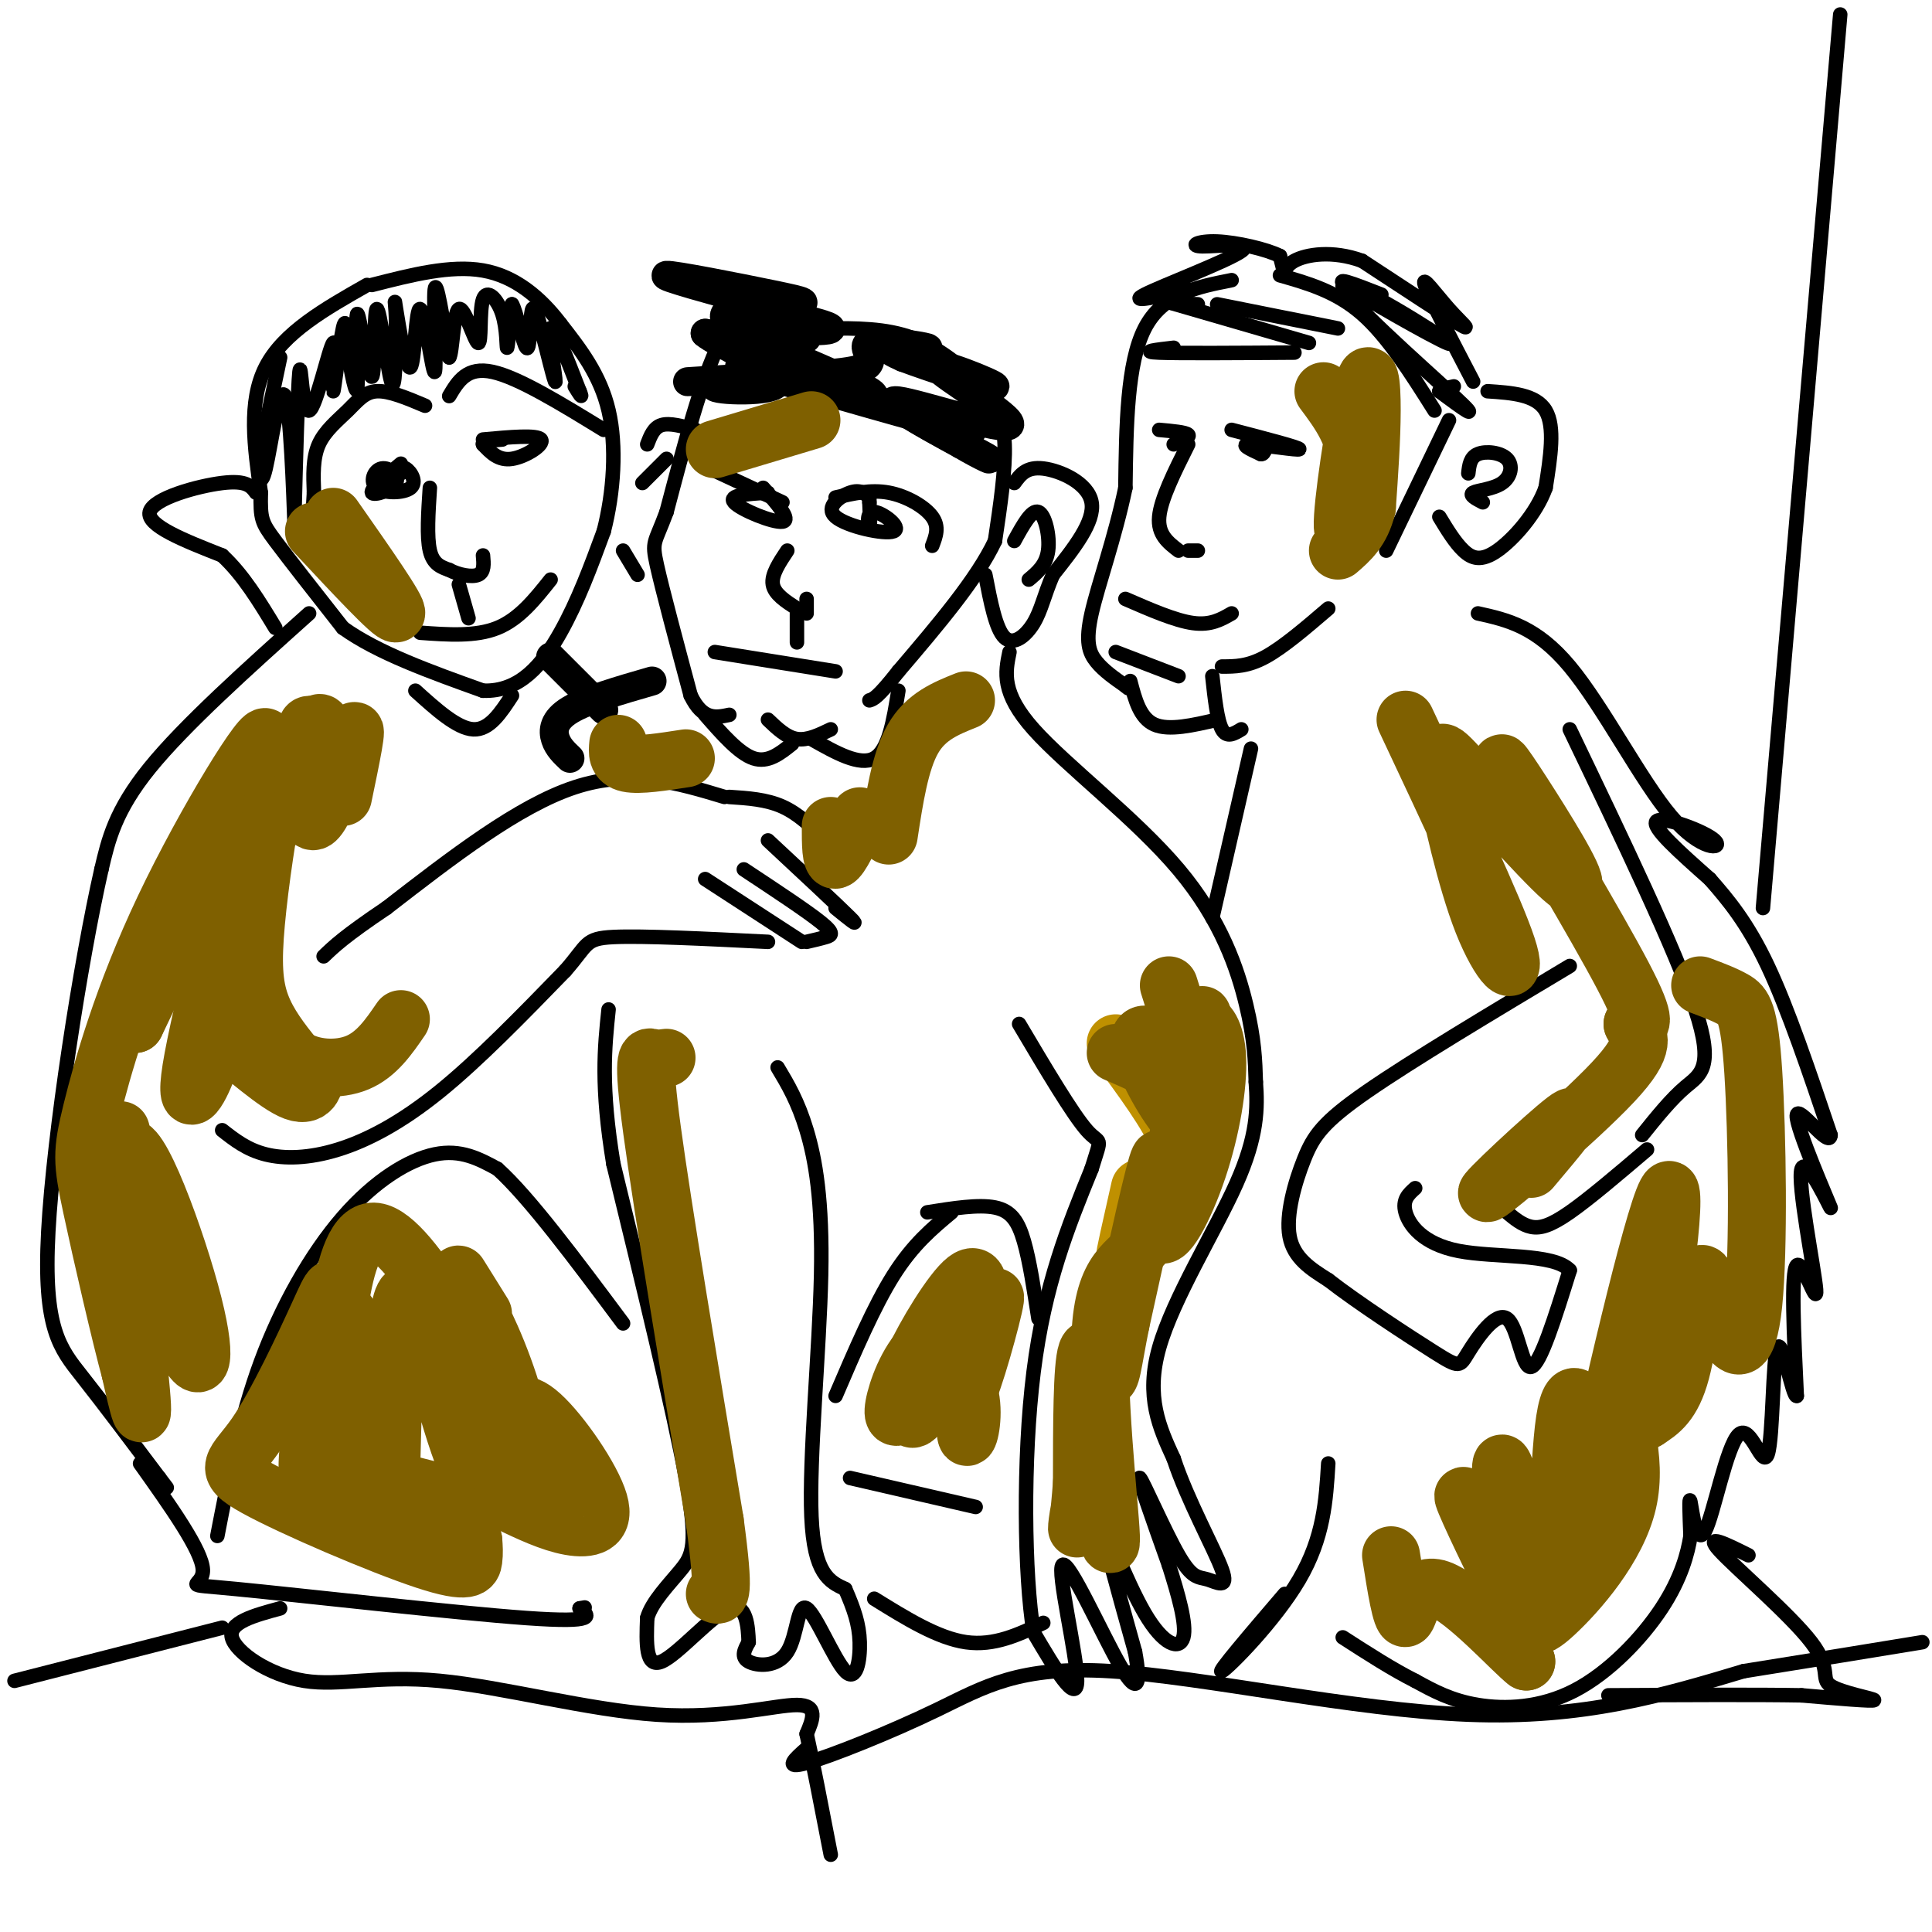 <svg viewBox='0 0 400 400' version='1.1' xmlns='http://www.w3.org/2000/svg' xmlns:xlink='http://www.w3.org/1999/xlink'><g fill='none' stroke='#000000' stroke-width='3' stroke-linecap='round' stroke-linejoin='round'><path d='M76,59c-8.667,4.917 -17.333,9.833 -21,17c-3.667,7.167 -2.333,16.583 -1,26'/><path d='M54,102c-0.111,5.467 0.111,6.133 3,10c2.889,3.867 8.444,10.933 14,18'/><path d='M71,130c7.167,5.167 18.083,9.083 29,13'/><path d='M100,143c7.667,0.289 12.333,-5.489 16,-12c3.667,-6.511 6.333,-13.756 9,-21'/><path d='M125,110c2.067,-8.022 2.733,-17.578 1,-25c-1.733,-7.422 -5.867,-12.711 -10,-18'/><path d='M116,67c-4.089,-5.378 -9.311,-9.822 -16,-11c-6.689,-1.178 -14.844,0.911 -23,3'/><path d='M100,91c5.600,-0.511 11.200,-1.022 12,0c0.800,1.022 -3.200,3.578 -6,4c-2.800,0.422 -4.400,-1.289 -6,-3'/><path d='M100,92c-0.333,-0.667 1.833,-0.833 4,-1'/><path d='M93,82c1.833,-3.083 3.667,-6.167 9,-5c5.333,1.167 14.167,6.583 23,12'/><path d='M88,84c-3.720,-1.571 -7.440,-3.143 -10,-3c-2.560,0.143 -3.958,2.000 -6,4c-2.042,2.000 -4.726,4.143 -6,7c-1.274,2.857 -1.137,6.429 -1,10'/><path d='M65,102c-0.289,4.222 -0.511,9.778 0,12c0.511,2.222 1.756,1.111 3,0'/><path d='M83,96c-3.170,2.641 -6.339,5.282 -6,6c0.339,0.718 4.187,-0.489 5,-2c0.813,-1.511 -1.409,-3.328 -3,-3c-1.591,0.328 -2.550,2.799 -1,4c1.550,1.201 5.610,1.131 7,0c1.390,-1.131 0.112,-3.323 -1,-4c-1.112,-0.677 -2.056,0.162 -3,1'/><path d='M81,98c-0.167,0.167 0.917,0.083 2,0'/><path d='M89,101c-0.333,5.083 -0.667,10.167 0,13c0.667,2.833 2.333,3.417 4,4'/><path d='M93,118c1.911,1.022 4.689,1.578 6,1c1.311,-0.578 1.156,-2.289 1,-4'/><path d='M87,131c5.750,0.417 11.500,0.833 16,-1c4.500,-1.833 7.750,-5.917 11,-10'/><path d='M58,74c0.000,0.000 -4.000,19.000 -4,19'/><path d='M54,93c-0.603,5.198 -0.110,8.692 1,4c1.110,-4.692 2.837,-17.571 4,-15c1.163,2.571 1.761,20.592 2,27c0.239,6.408 0.120,1.204 0,-4'/><path d='M61,105c0.188,-7.733 0.660,-25.067 1,-28c0.340,-2.933 0.550,8.535 2,8c1.450,-0.535 4.141,-13.071 5,-14c0.859,-0.929 -0.115,9.750 0,10c0.115,0.250 1.319,-9.929 2,-13c0.681,-3.071 0.841,0.964 1,5'/><path d='M72,73c0.655,3.562 1.794,9.965 2,7c0.206,-2.965 -0.519,-15.300 0,-15c0.519,0.300 2.284,13.235 3,13c0.716,-0.235 0.385,-13.640 1,-14c0.615,-0.360 2.176,12.326 3,15c0.824,2.674 0.912,-4.663 1,-12'/><path d='M82,67c-0.009,-3.539 -0.530,-6.385 0,-3c0.530,3.385 2.112,13.001 3,12c0.888,-1.001 1.083,-12.619 2,-12c0.917,0.619 2.554,13.474 3,13c0.446,-0.474 -0.301,-14.278 0,-17c0.301,-2.722 1.651,5.639 3,14'/><path d='M93,74c0.674,-0.673 0.859,-9.357 2,-10c1.141,-0.643 3.237,6.753 4,7c0.763,0.247 0.194,-6.655 1,-9c0.806,-2.345 2.986,-0.131 4,3c1.014,3.131 0.861,7.180 1,7c0.139,-0.180 0.569,-4.590 1,-9'/><path d='M106,63c0.790,1.056 2.267,8.197 3,9c0.733,0.803 0.724,-4.732 1,-7c0.276,-2.268 0.837,-1.268 2,3c1.163,4.268 2.929,11.803 3,11c0.071,-0.803 -1.551,-9.944 -1,-11c0.551,-1.056 3.276,5.972 6,13'/><path d='M120,81c0.833,2.000 -0.083,0.500 -1,-1'/><path d='M53,102c-0.956,-1.311 -1.911,-2.622 -7,-2c-5.089,0.622 -14.311,3.178 -15,6c-0.689,2.822 7.156,5.911 15,9'/><path d='M46,115c4.333,4.000 7.667,9.500 11,15'/><path d='M64,127c-12.917,11.583 -25.833,23.167 -33,32c-7.167,8.833 -8.583,14.917 -10,21'/><path d='M21,180c-4.262,18.679 -9.917,54.875 -11,75c-1.083,20.125 2.405,24.179 7,30c4.595,5.821 10.298,13.411 16,21'/><path d='M33,306c2.667,3.500 1.333,1.750 0,0'/><path d='M45,318c2.369,-12.226 4.738,-24.452 9,-36c4.262,-11.548 10.417,-22.417 17,-30c6.583,-7.583 13.595,-11.881 19,-13c5.405,-1.119 9.202,0.940 13,3'/><path d='M103,242c6.500,5.833 16.250,18.917 26,32'/><path d='M29,303c6.423,9.036 12.845,18.071 13,22c0.155,3.929 -5.958,2.750 7,4c12.958,1.250 44.988,4.929 60,6c15.012,1.071 13.006,-0.464 11,-2'/><path d='M120,333c1.833,-0.333 0.917,-0.167 0,0'/><path d='M46,234c2.577,2.018 5.155,4.036 9,5c3.845,0.964 8.958,0.875 15,-1c6.042,-1.875 13.012,-5.536 21,-12c7.988,-6.464 16.994,-15.732 26,-25'/><path d='M117,201c4.844,-5.489 3.956,-6.711 10,-7c6.044,-0.289 19.022,0.356 32,1'/><path d='M146,182c0.000,0.000 20.000,13.000 20,13'/><path d='M154,180c6.556,4.333 13.111,8.667 16,11c2.889,2.333 2.111,2.667 1,3c-1.111,0.333 -2.556,0.667 -4,1'/><path d='M159,174c7.333,6.833 14.667,13.667 17,16c2.333,2.333 -0.333,0.167 -3,-2'/><path d='M151,165c3.833,0.250 7.667,0.500 11,2c3.333,1.500 6.167,4.250 9,7'/><path d='M150,165c-9.667,-2.917 -19.333,-5.833 -31,-2c-11.667,3.833 -25.333,14.417 -39,25'/><path d='M80,188c-8.667,5.833 -10.833,7.917 -13,10'/><path d='M86,143c4.333,3.917 8.667,7.833 12,8c3.333,0.167 5.667,-3.417 8,-7'/><path d='M160,63c-3.667,0.417 -7.333,0.833 -11,8c-3.667,7.167 -7.333,21.083 -11,35'/><path d='M138,106c-2.467,6.689 -3.133,5.911 -2,11c1.133,5.089 4.067,16.044 7,27'/><path d='M143,144c2.500,5.167 5.250,4.583 8,4'/><path d='M159,149c1.917,1.833 3.833,3.667 6,4c2.167,0.333 4.583,-0.833 7,-2'/><path d='M171,68c6.185,-0.048 12.369,-0.095 18,2c5.631,2.095 10.708,6.333 14,10c3.292,3.667 4.798,6.762 5,12c0.202,5.238 -0.899,12.619 -2,20'/><path d='M206,112c-3.667,7.833 -11.833,17.417 -20,27'/><path d='M186,139c-4.333,5.500 -5.167,5.750 -6,6'/><path d='M186,143c-1.000,6.167 -2.000,12.333 -5,14c-3.000,1.667 -8.000,-1.167 -13,-4'/><path d='M164,154c-2.500,2.000 -5.000,4.000 -8,3c-3.000,-1.000 -6.500,-5.000 -10,-9'/><path d='M210,100c1.244,-1.711 2.489,-3.422 6,-3c3.511,0.422 9.289,2.978 10,7c0.711,4.022 -3.644,9.511 -8,15'/><path d='M218,119c-1.833,4.250 -2.417,7.375 -4,10c-1.583,2.625 -4.167,4.750 -6,3c-1.833,-1.750 -2.917,-7.375 -4,-13'/><path d='M210,112c1.800,-3.289 3.600,-6.578 5,-6c1.400,0.578 2.400,5.022 2,8c-0.400,2.978 -2.200,4.489 -4,6'/><path d='M144,89c-2.667,-0.750 -5.333,-1.500 -7,-1c-1.667,0.500 -2.333,2.250 -3,4'/><path d='M129,114c0.000,0.000 3.000,5.000 3,5'/><path d='M138,95c0.000,0.000 -5.000,5.000 -5,5'/><path d='M173,103c3.644,-0.844 7.289,-1.689 11,-1c3.711,0.689 7.489,2.911 9,5c1.511,2.089 0.756,4.044 0,6'/><path d='M180,103c-0.956,-0.857 -1.913,-1.714 -4,-1c-2.087,0.714 -5.305,2.998 -3,5c2.305,2.002 10.133,3.722 12,3c1.867,-0.722 -2.228,-3.887 -4,-4c-1.772,-0.113 -1.221,2.825 -1,3c0.221,0.175 0.110,-2.412 0,-5'/><path d='M180,104c0.000,-0.833 0.000,-0.417 0,0'/><path d='M159,102c-4.156,0.244 -8.311,0.489 -7,2c1.311,1.511 8.089,4.289 10,4c1.911,-0.289 -1.044,-3.644 -4,-7'/><path d='M162,104c0.000,0.000 -15.000,-7.000 -15,-7'/><path d='M163,114c-1.667,2.500 -3.333,5.000 -3,7c0.333,2.000 2.667,3.500 5,5'/><path d='M167,124c0.000,0.000 0.000,3.000 0,3'/><path d='M148,135c0.000,0.000 25.000,4.000 25,4'/><path d='M165,127c0.000,0.000 0.000,6.000 0,6'/><path d='M95,121c0.000,0.000 2.000,7.000 2,7'/><path d='M255,58c-7.167,1.417 -14.333,2.833 -18,10c-3.667,7.167 -3.833,20.083 -4,33'/><path d='M233,101c-2.190,10.452 -5.667,20.083 -7,26c-1.333,5.917 -0.524,8.119 1,10c1.524,1.881 3.762,3.440 6,5'/><path d='M233,142c1.000,0.833 0.500,0.417 0,0'/><path d='M231,135c0.000,0.000 13.000,5.000 13,5'/><path d='M234,141c1.000,3.833 2.000,7.667 5,9c3.000,1.333 8.000,0.167 13,-1'/><path d='M251,140c0.500,4.583 1.000,9.167 2,11c1.000,1.833 2.500,0.917 4,0'/><path d='M253,138c2.667,0.000 5.333,0.000 9,-2c3.667,-2.000 8.333,-6.000 13,-10'/><path d='M287,114c0.000,0.000 13.000,-27.000 13,-27'/><path d='M308,81c5.000,0.333 10.000,0.667 12,4c2.000,3.333 1.000,9.667 0,16'/><path d='M320,101c-1.905,5.333 -6.667,10.667 -10,13c-3.333,2.333 -5.238,1.667 -7,0c-1.762,-1.667 -3.381,-4.333 -5,-7'/><path d='M304,98c0.187,-1.665 0.373,-3.330 2,-4c1.627,-0.670 4.694,-0.344 6,1c1.306,1.344 0.852,3.708 -1,5c-1.852,1.292 -5.100,1.512 -6,2c-0.900,0.488 0.550,1.244 2,2'/><path d='M265,57c5.833,1.667 11.667,3.333 17,8c5.333,4.667 10.167,12.333 15,20'/><path d='M305,79c-4.613,-8.851 -9.226,-17.702 -10,-20c-0.774,-2.298 2.292,1.958 5,5c2.708,3.042 5.060,4.869 2,3c-3.060,-1.869 -11.530,-7.435 -20,-13'/><path d='M282,54c-6.155,-2.238 -11.542,-1.333 -14,0c-2.458,1.333 -1.988,3.095 -2,3c-0.012,-0.095 -0.506,-2.048 -1,-4'/><path d='M265,53c-2.694,-1.382 -8.929,-2.837 -13,-3c-4.071,-0.163 -5.978,0.967 -3,1c2.978,0.033 10.840,-1.029 8,1c-2.840,2.029 -16.383,7.151 -20,9c-3.617,1.849 2.691,0.424 9,-1'/><path d='M246,60c-0.289,0.244 -5.511,1.356 -6,2c-0.489,0.644 3.756,0.822 8,1'/><path d='M286,61c-5.656,-2.217 -11.311,-4.434 -6,-1c5.311,3.434 21.589,12.518 20,11c-1.589,-1.518 -21.043,-13.640 -22,-12c-0.957,1.640 16.584,17.040 23,23c6.416,5.960 1.708,2.480 -3,-1'/><path d='M298,81c0.000,-0.333 1.500,-0.667 3,-1'/><path d='M255,89c7.067,1.844 14.133,3.689 14,4c-0.133,0.311 -7.467,-0.911 -10,-1c-2.533,-0.089 -0.267,0.956 2,2'/><path d='M261,94c0.500,0.167 0.750,-0.417 1,-1'/><path d='M240,89c2.750,0.250 5.500,0.500 6,1c0.500,0.500 -1.250,1.250 -3,2'/><path d='M246,92c-2.833,5.667 -5.667,11.333 -6,15c-0.333,3.667 1.833,5.333 4,7'/><path d='M246,114c0.000,0.000 2.000,0.000 2,0'/><path d='M233,124c5.167,2.250 10.333,4.500 14,5c3.667,0.500 5.833,-0.750 8,-2'/><path d='M243,72c-3.583,0.417 -7.167,0.833 -3,1c4.167,0.167 16.083,0.083 28,0'/><path d='M240,62c0.000,0.000 31.000,9.000 31,9'/><path d='M252,63c0.000,0.000 25.000,5.000 25,5'/><path d='M306,127c6.038,1.341 12.077,2.683 19,11c6.923,8.317 14.732,23.611 21,31c6.268,7.389 10.995,6.874 9,5c-1.995,-1.874 -10.713,-5.107 -12,-4c-1.287,1.107 4.856,6.553 11,12'/><path d='M354,182c3.800,4.311 7.800,9.089 12,18c4.200,8.911 8.600,21.956 13,35'/><path d='M379,235c-0.114,3.105 -6.900,-6.634 -7,-4c-0.100,2.634 6.487,17.639 7,19c0.513,1.361 -5.048,-10.924 -6,-8c-0.952,2.924 2.705,21.056 3,25c0.295,3.944 -2.773,-6.302 -4,-5c-1.227,1.302 -0.614,14.151 0,27'/><path d='M372,289c-0.855,0.416 -2.993,-12.043 -4,-10c-1.007,2.043 -0.883,18.589 -2,22c-1.117,3.411 -3.475,-6.312 -6,-4c-2.525,2.312 -5.218,16.661 -7,20c-1.782,3.339 -2.652,-4.332 -3,-6c-0.348,-1.668 -0.174,2.666 0,7'/><path d='M350,318c-0.545,3.514 -1.909,8.797 -6,15c-4.091,6.203 -10.909,13.324 -18,17c-7.091,3.676 -14.455,3.907 -20,3c-5.545,-0.907 -9.273,-2.954 -13,-5'/><path d='M293,348c-4.667,-2.333 -9.833,-5.667 -15,-9'/><path d='M275,303c-0.467,7.667 -0.933,15.333 -6,24c-5.067,8.667 -14.733,18.333 -16,19c-1.267,0.667 5.867,-7.667 13,-16'/><path d='M325,200c-16.417,9.827 -32.833,19.655 -42,26c-9.167,6.345 -11.083,9.208 -13,14c-1.917,4.792 -3.833,11.512 -3,16c0.833,4.488 4.417,6.744 8,9'/><path d='M275,265c5.911,4.616 16.689,11.657 22,15c5.311,3.343 5.156,2.989 7,0c1.844,-2.989 5.689,-8.612 8,-7c2.311,1.612 3.089,10.461 5,10c1.911,-0.461 4.956,-10.230 8,-20'/><path d='M325,263c-3.286,-3.583 -15.500,-2.542 -23,-4c-7.500,-1.458 -10.286,-5.417 -11,-8c-0.714,-2.583 0.643,-3.792 2,-5'/><path d='M312,251c1.578,1.311 3.156,2.622 5,3c1.844,0.378 3.956,-0.178 8,-3c4.044,-2.822 10.022,-7.911 16,-13'/><path d='M325,151c11.000,22.933 22.000,45.867 26,58c4.000,12.133 1.000,13.467 -2,16c-3.000,2.533 -6.000,6.267 -9,10'/><path d='M259,155c0.000,0.000 -8.000,35.000 -8,35'/><path d='M209,135c-0.875,4.220 -1.750,8.440 5,16c6.750,7.560 21.125,18.458 30,29c8.875,10.542 12.250,20.726 14,28c1.750,7.274 1.875,11.637 2,16'/><path d='M260,224c0.393,5.476 0.375,11.167 -4,21c-4.375,9.833 -13.107,23.810 -16,34c-2.893,10.190 0.054,16.595 3,23'/><path d='M243,302c2.853,8.649 8.485,18.771 10,23c1.515,4.229 -1.089,2.567 -3,2c-1.911,-0.567 -3.130,-0.037 -6,-5c-2.870,-4.963 -7.391,-15.418 -8,-16c-0.609,-0.582 2.696,8.709 6,18'/><path d='M242,324c1.927,6.096 3.743,12.335 3,15c-0.743,2.665 -4.046,1.756 -8,-5c-3.954,-6.756 -8.558,-19.359 -9,-19c-0.442,0.359 3.279,13.679 7,27'/><path d='M235,342c1.207,6.544 0.726,9.404 -3,3c-3.726,-6.404 -10.695,-22.070 -12,-21c-1.305,1.070 3.056,18.877 3,24c-0.056,5.123 -4.528,-2.439 -9,-10'/><path d='M214,338c-1.933,-11.689 -2.267,-35.911 0,-54c2.267,-18.089 7.133,-30.044 12,-42'/><path d='M226,242c2.267,-7.333 1.933,-4.667 -1,-8c-2.933,-3.333 -8.467,-12.667 -14,-22'/><path d='M161,221c2.095,3.500 4.190,7.000 6,13c1.810,6.000 3.333,14.500 3,30c-0.333,15.500 -2.524,38.000 -2,50c0.524,12.000 3.762,13.500 7,15'/><path d='M175,329c1.823,4.201 2.879,7.202 3,11c0.121,3.798 -0.694,8.393 -3,6c-2.306,-2.393 -6.103,-11.776 -8,-13c-1.897,-1.224 -1.895,5.709 -4,9c-2.105,3.291 -6.316,2.940 -8,2c-1.684,-0.940 -0.842,-2.470 0,-4'/><path d='M155,340c-0.107,-2.964 -0.375,-8.375 -4,-7c-3.625,1.375 -10.607,9.536 -14,11c-3.393,1.464 -3.196,-3.768 -3,-9'/><path d='M134,335c0.881,-3.298 4.583,-7.042 7,-10c2.417,-2.958 3.548,-5.131 1,-19c-2.548,-13.869 -8.774,-39.435 -15,-65'/><path d='M127,241c-2.667,-16.167 -1.833,-24.083 -1,-32'/><path d='M176,306c0.000,0.000 26.000,6.000 26,6'/><path d='M192,251c5.311,-0.844 10.622,-1.689 14,-1c3.378,0.689 4.822,2.911 6,7c1.178,4.089 2.089,10.044 3,16'/><path d='M197,251c-4.000,3.333 -8.000,6.667 -12,13c-4.000,6.333 -8.000,15.667 -12,25'/><path d='M181,331c6.583,4.083 13.167,8.167 19,9c5.833,0.833 10.917,-1.583 16,-4'/><path d='M381,3c0.000,0.000 -16.000,185.000 -16,185'/><path d='M362,322c-4.662,-2.327 -9.324,-4.654 -6,-1c3.324,3.654 14.633,13.289 19,19c4.367,5.711 1.791,7.499 4,9c2.209,1.501 9.203,2.715 9,3c-0.203,0.285 -7.601,-0.357 -15,-1'/><path d='M373,351c-9.167,-0.167 -24.583,-0.083 -40,0'/><path d='M46,337c-21.500,5.500 -43.000,11.000 -43,11c0.000,0.000 21.500,-5.500 43,-11'/></g>
<g fill='none' stroke='#000000' stroke-width='6' stroke-linecap='round' stroke-linejoin='round'><path d='M167,70c-9.306,-1.016 -18.612,-2.032 -15,-2c3.612,0.032 20.144,1.112 20,0c-0.144,-1.112 -16.962,-4.415 -20,-4c-3.038,0.415 7.703,4.547 9,6c1.297,1.453 -6.852,0.226 -15,-1'/><path d='M146,69c2.209,2.012 15.230,7.542 15,10c-0.230,2.458 -13.711,1.844 -13,1c0.711,-0.844 15.615,-1.920 15,-2c-0.615,-0.080 -16.747,0.834 -20,1c-3.253,0.166 6.374,-0.417 16,-1'/><path d='M159,78c7.171,-0.286 17.098,-0.502 20,-2c2.902,-1.498 -1.222,-4.278 1,-5c2.222,-0.722 10.791,0.613 12,1c1.209,0.387 -4.940,-0.175 -7,0c-2.060,0.175 -0.030,1.088 2,2'/><path d='M187,74c5.694,2.135 18.929,6.473 19,6c0.071,-0.473 -13.022,-5.756 -12,-4c1.022,1.756 16.160,10.550 15,12c-1.160,1.450 -18.617,-4.443 -23,-5c-4.383,-0.557 4.309,4.221 13,9'/><path d='M199,92c4.214,2.510 8.248,4.286 4,2c-4.248,-2.286 -16.778,-8.633 -15,-9c1.778,-0.367 17.863,5.247 12,4c-5.863,-1.247 -33.675,-9.356 -43,-12c-9.325,-2.644 -0.162,0.178 9,3'/><path d='M166,80c6.502,1.478 18.256,3.673 14,1c-4.256,-2.673 -24.522,-10.213 -29,-14c-4.478,-3.787 6.831,-3.819 12,-4c5.169,-0.181 4.199,-0.510 -3,-2c-7.199,-1.490 -20.628,-4.140 -22,-4c-1.372,0.140 9.314,3.070 20,6'/><path d='M158,63c4.000,1.333 4.000,1.667 4,2'/><path d='M135,141c-6.778,1.956 -13.556,3.911 -17,6c-3.444,2.089 -3.556,4.311 -3,6c0.556,1.689 1.778,2.844 3,4'/><path d='M114,136c0.000,0.000 11.000,11.000 11,11'/></g>
<g fill='none' stroke='#000000' stroke-width='3' stroke-linecap='round' stroke-linejoin='round'><path d='M58,333c-5.380,1.453 -10.760,2.906 -10,6c0.760,3.094 7.659,7.829 15,9c7.341,1.171 15.122,-1.222 28,0c12.878,1.222 30.852,6.060 45,7c14.148,0.940 24.471,-2.017 29,-2c4.529,0.017 3.265,3.009 2,6'/><path d='M167,359c1.167,5.167 3.083,15.083 5,25'/><path d='M167,362c-2.466,2.185 -4.931,4.370 0,3c4.931,-1.370 17.260,-6.295 27,-11c9.740,-4.705 16.892,-9.190 36,-8c19.108,1.190 50.174,8.054 74,9c23.826,0.946 40.413,-4.027 57,-9'/><path d='M361,346c15.667,-2.500 26.333,-4.250 37,-6'/></g>
<g fill='none' stroke='#bf9000' stroke-width='12' stroke-linecap='round' stroke-linejoin='round'><path d='M234,217c0.000,0.000 0.100,0.100 0.1,0.1'/><path d='M231,216c5.454,7.367 10.909,14.733 13,20c2.091,5.267 0.820,8.433 0,11c-0.820,2.567 -1.189,4.533 -2,3c-0.811,-1.533 -2.065,-6.567 -4,-4c-1.935,2.567 -4.553,12.733 -5,14c-0.447,1.267 1.276,-6.367 3,-14'/></g>
<g fill='none' stroke='#7f6000' stroke-width='12' stroke-linecap='round' stroke-linejoin='round'><path d='M231,218c5.315,2.296 10.630,4.593 14,8c3.370,3.407 4.795,7.925 4,9c-0.795,1.075 -3.810,-1.293 -7,-6c-3.190,-4.707 -6.554,-11.753 -6,-14c0.554,-2.247 5.025,0.305 8,6c2.975,5.695 4.455,14.533 5,12c0.545,-2.533 0.156,-16.438 0,-21c-0.156,-4.562 -0.078,0.219 0,5'/><path d='M249,217c-0.210,-0.491 -0.737,-4.220 0,-5c0.737,-0.780 2.736,1.388 3,7c0.264,5.612 -1.208,14.669 -4,23c-2.792,8.331 -6.906,15.935 -8,13c-1.094,-2.935 0.830,-16.410 0,-15c-0.830,1.410 -4.415,17.705 -8,34'/><path d='M232,274c-1.690,8.369 -1.917,12.292 -3,11c-1.083,-1.292 -3.024,-7.798 -4,-5c-0.976,2.798 -0.988,14.899 -1,27'/><path d='M224,307c-0.480,6.964 -1.179,10.873 -1,9c0.179,-1.873 1.236,-9.527 3,-7c1.764,2.527 4.236,15.234 4,9c-0.236,-6.234 -3.179,-31.409 -2,-44c1.179,-12.591 6.480,-12.597 10,-18c3.520,-5.403 5.260,-16.201 7,-27'/><path d='M245,229c1.756,-5.222 2.644,-4.778 2,-8c-0.644,-3.222 -2.822,-10.111 -5,-17'/><path d='M100,272c-2.788,-4.477 -5.576,-8.954 -5,-8c0.576,0.954 4.516,7.338 8,16c3.484,8.662 6.511,19.600 1,11c-5.511,-8.600 -19.561,-36.738 -27,-36c-7.439,0.738 -8.268,30.354 -8,38c0.268,7.646 1.634,-6.677 3,-21'/><path d='M72,272c-0.218,2.682 -2.262,19.885 -3,21c-0.738,1.115 -0.171,-13.860 0,-21c0.171,-7.140 -0.056,-6.447 -3,0c-2.944,6.447 -8.607,18.647 -13,25c-4.393,6.353 -7.518,6.857 0,11c7.518,4.143 25.678,11.923 35,15c9.322,3.077 9.806,1.451 10,0c0.194,-1.451 0.097,-2.725 0,-4'/><path d='M98,319c-7.527,-4.097 -26.345,-12.340 -27,-14c-0.655,-1.660 16.855,3.262 24,5c7.145,1.738 3.927,0.292 0,-11c-3.927,-11.292 -8.561,-32.431 -11,-31c-2.439,1.431 -2.681,25.430 -3,36c-0.319,10.570 -0.714,7.709 -3,3c-2.286,-4.709 -6.462,-11.268 -9,-14c-2.538,-2.732 -3.440,-1.638 -4,0c-0.560,1.638 -0.780,3.819 -1,6'/><path d='M64,299c-0.508,4.406 -1.276,12.420 5,15c6.276,2.580 19.598,-0.274 26,-2c6.402,-1.726 5.884,-2.323 5,-6c-0.884,-3.677 -2.132,-10.434 -3,-15c-0.868,-4.566 -1.354,-6.941 3,-1c4.354,5.941 13.549,20.198 15,22c1.451,1.802 -4.843,-8.851 -7,-15c-2.157,-6.149 -0.176,-7.792 4,-4c4.176,3.792 10.547,13.021 12,18c1.453,4.979 -2.014,5.708 -6,5c-3.986,-0.708 -8.493,-2.854 -13,-5'/><path d='M105,311c-2.167,-0.833 -1.083,-0.417 0,0'/><path d='M25,234c4.817,18.147 9.633,36.293 13,44c3.367,7.707 5.284,4.973 2,-8c-3.284,-12.973 -11.769,-36.185 -14,-32c-2.231,4.185 1.791,35.767 3,48c1.209,12.233 -0.396,5.116 -2,-2'/><path d='M27,284c-1.991,-7.279 -5.967,-24.475 -8,-34c-2.033,-9.525 -2.122,-11.378 0,-20c2.122,-8.622 6.456,-24.014 15,-42c8.544,-17.986 21.298,-38.568 21,-35c-0.298,3.568 -13.649,31.284 -27,59'/><path d='M28,212c0.885,-2.431 16.597,-38.007 20,-39c3.403,-0.993 -5.502,32.599 -8,46c-2.498,13.401 1.411,6.613 3,2c1.589,-4.613 0.859,-7.051 4,-5c3.141,2.051 10.153,8.591 14,10c3.847,1.409 4.528,-2.312 4,-4c-0.528,-1.688 -2.264,-1.344 -4,-1'/><path d='M61,221c-2.757,-0.561 -7.651,-1.463 -10,-4c-2.349,-2.537 -2.153,-6.708 -2,-13c0.153,-6.292 0.265,-14.706 4,-25c3.735,-10.294 11.094,-22.467 13,-27c1.906,-4.533 -1.641,-1.427 -4,1c-2.359,2.427 -3.529,4.176 -5,11c-1.471,6.824 -3.242,18.722 -4,27c-0.758,8.278 -0.502,12.937 1,17c1.502,4.063 4.251,7.532 7,11'/><path d='M61,219c3.578,2.333 9.022,2.667 13,1c3.978,-1.667 6.489,-5.333 9,-9'/><path d='M138,219c-0.978,0.133 -1.956,0.267 -3,0c-1.044,-0.267 -2.156,-0.933 0,15c2.156,15.933 7.578,48.467 13,81'/><path d='M148,315c2.167,16.000 1.083,15.500 0,15'/><path d='M200,145c-4.167,1.667 -8.333,3.333 -11,8c-2.667,4.667 -3.833,12.333 -5,20'/><path d='M178,169c-2.000,4.333 -4.000,8.667 -5,9c-1.000,0.333 -1.000,-3.333 -1,-7'/><path d='M128,154c-0.167,1.750 -0.333,3.500 2,4c2.333,0.500 7.167,-0.250 12,-1'/><path d='M291,149c9.207,19.575 18.415,39.151 21,47c2.585,7.849 -1.451,3.972 -5,-5c-3.549,-8.972 -6.609,-23.041 -8,-30c-1.391,-6.959 -1.112,-6.810 5,0c6.112,6.810 18.058,20.281 21,22c2.942,1.719 -3.119,-8.312 -8,-16c-4.881,-7.688 -8.583,-13.031 -4,-5c4.583,8.031 17.452,29.438 23,40c5.548,10.562 3.774,10.281 2,10'/><path d='M338,212c1.257,2.600 3.399,4.099 -4,12c-7.399,7.901 -24.338,22.204 -26,23c-1.662,0.796 11.954,-11.915 16,-15c4.046,-3.085 -1.477,3.458 -7,10'/><path d='M352,204c2.545,0.951 5.090,1.902 7,3c1.910,1.098 3.185,2.344 4,15c0.815,12.656 1.169,36.723 0,48c-1.169,11.277 -3.860,9.765 -6,5c-2.140,-4.765 -3.730,-12.783 -5,-11c-1.270,1.783 -2.220,13.367 -4,20c-1.780,6.633 -4.390,8.317 -7,10'/><path d='M341,294c-2.782,-0.274 -6.235,-5.959 -6,-4c0.235,1.959 4.160,11.561 2,21c-2.160,9.439 -10.404,18.716 -15,23c-4.596,4.284 -5.545,3.577 -9,-3c-3.455,-6.577 -9.416,-19.022 -10,-21c-0.584,-1.978 4.208,6.511 9,15'/><path d='M312,325c2.162,6.772 3.069,16.203 2,9c-1.069,-7.203 -4.112,-31.038 -3,-31c1.112,0.038 6.381,23.949 9,24c2.619,0.051 2.589,-23.760 4,-33c1.411,-9.240 4.265,-3.911 5,6c0.735,9.911 -0.647,24.403 -1,27c-0.353,2.597 0.324,-6.702 1,-16'/><path d='M329,311c3.892,-19.052 13.123,-58.682 16,-64c2.877,-5.318 -0.600,23.678 -5,42c-4.400,18.322 -9.723,25.971 -16,31c-6.277,5.029 -13.508,7.437 -15,11c-1.492,3.563 2.754,8.282 7,13'/><path d='M316,344c-2.607,-1.893 -12.625,-13.125 -18,-15c-5.375,-1.875 -6.107,5.607 -7,6c-0.893,0.393 -1.946,-6.304 -3,-13'/><path d='M274,81c3.402,4.555 6.804,9.110 7,16c0.196,6.890 -2.813,16.115 -3,12c-0.187,-4.115 2.450,-21.569 4,-28c1.550,-6.431 2.014,-1.837 2,4c-0.014,5.837 -0.507,12.919 -1,20'/><path d='M283,105c-1.167,4.833 -3.583,6.917 -6,9'/><path d='M148,93c0.000,0.000 20.000,-6.000 20,-6'/><path d='M69,107c6.833,9.750 13.667,19.500 13,20c-0.667,0.500 -8.833,-8.250 -17,-17'/><path d='M66,153c-1.244,-2.536 -2.488,-5.071 -3,0c-0.512,5.071 -0.292,17.750 2,17c2.292,-0.750 6.655,-14.929 8,-18c1.345,-3.071 -0.327,4.964 -2,13'/><path d='M188,292c-1.568,1.170 -3.137,2.340 -3,0c0.137,-2.340 1.979,-8.189 5,-12c3.021,-3.811 7.222,-5.585 7,-2c-0.222,3.585 -4.866,12.528 -7,15c-2.134,2.472 -1.757,-1.529 -1,-5c0.757,-3.471 1.893,-6.414 3,-8c1.107,-1.586 2.183,-1.817 4,0c1.817,1.817 4.374,5.681 5,10c0.626,4.319 -0.678,9.091 -1,7c-0.322,-2.091 0.339,-11.046 1,-20'/><path d='M201,277c-0.509,1.011 -2.283,13.537 -1,12c1.283,-1.537 5.622,-17.138 6,-20c0.378,-2.862 -3.204,7.015 -7,13c-3.796,5.985 -7.804,8.079 -10,8c-2.196,-0.079 -2.578,-2.330 0,-8c2.578,-5.670 8.117,-14.757 11,-17c2.883,-2.243 3.109,2.359 2,6c-1.109,3.641 -3.555,6.320 -6,9'/></g>
</svg>
